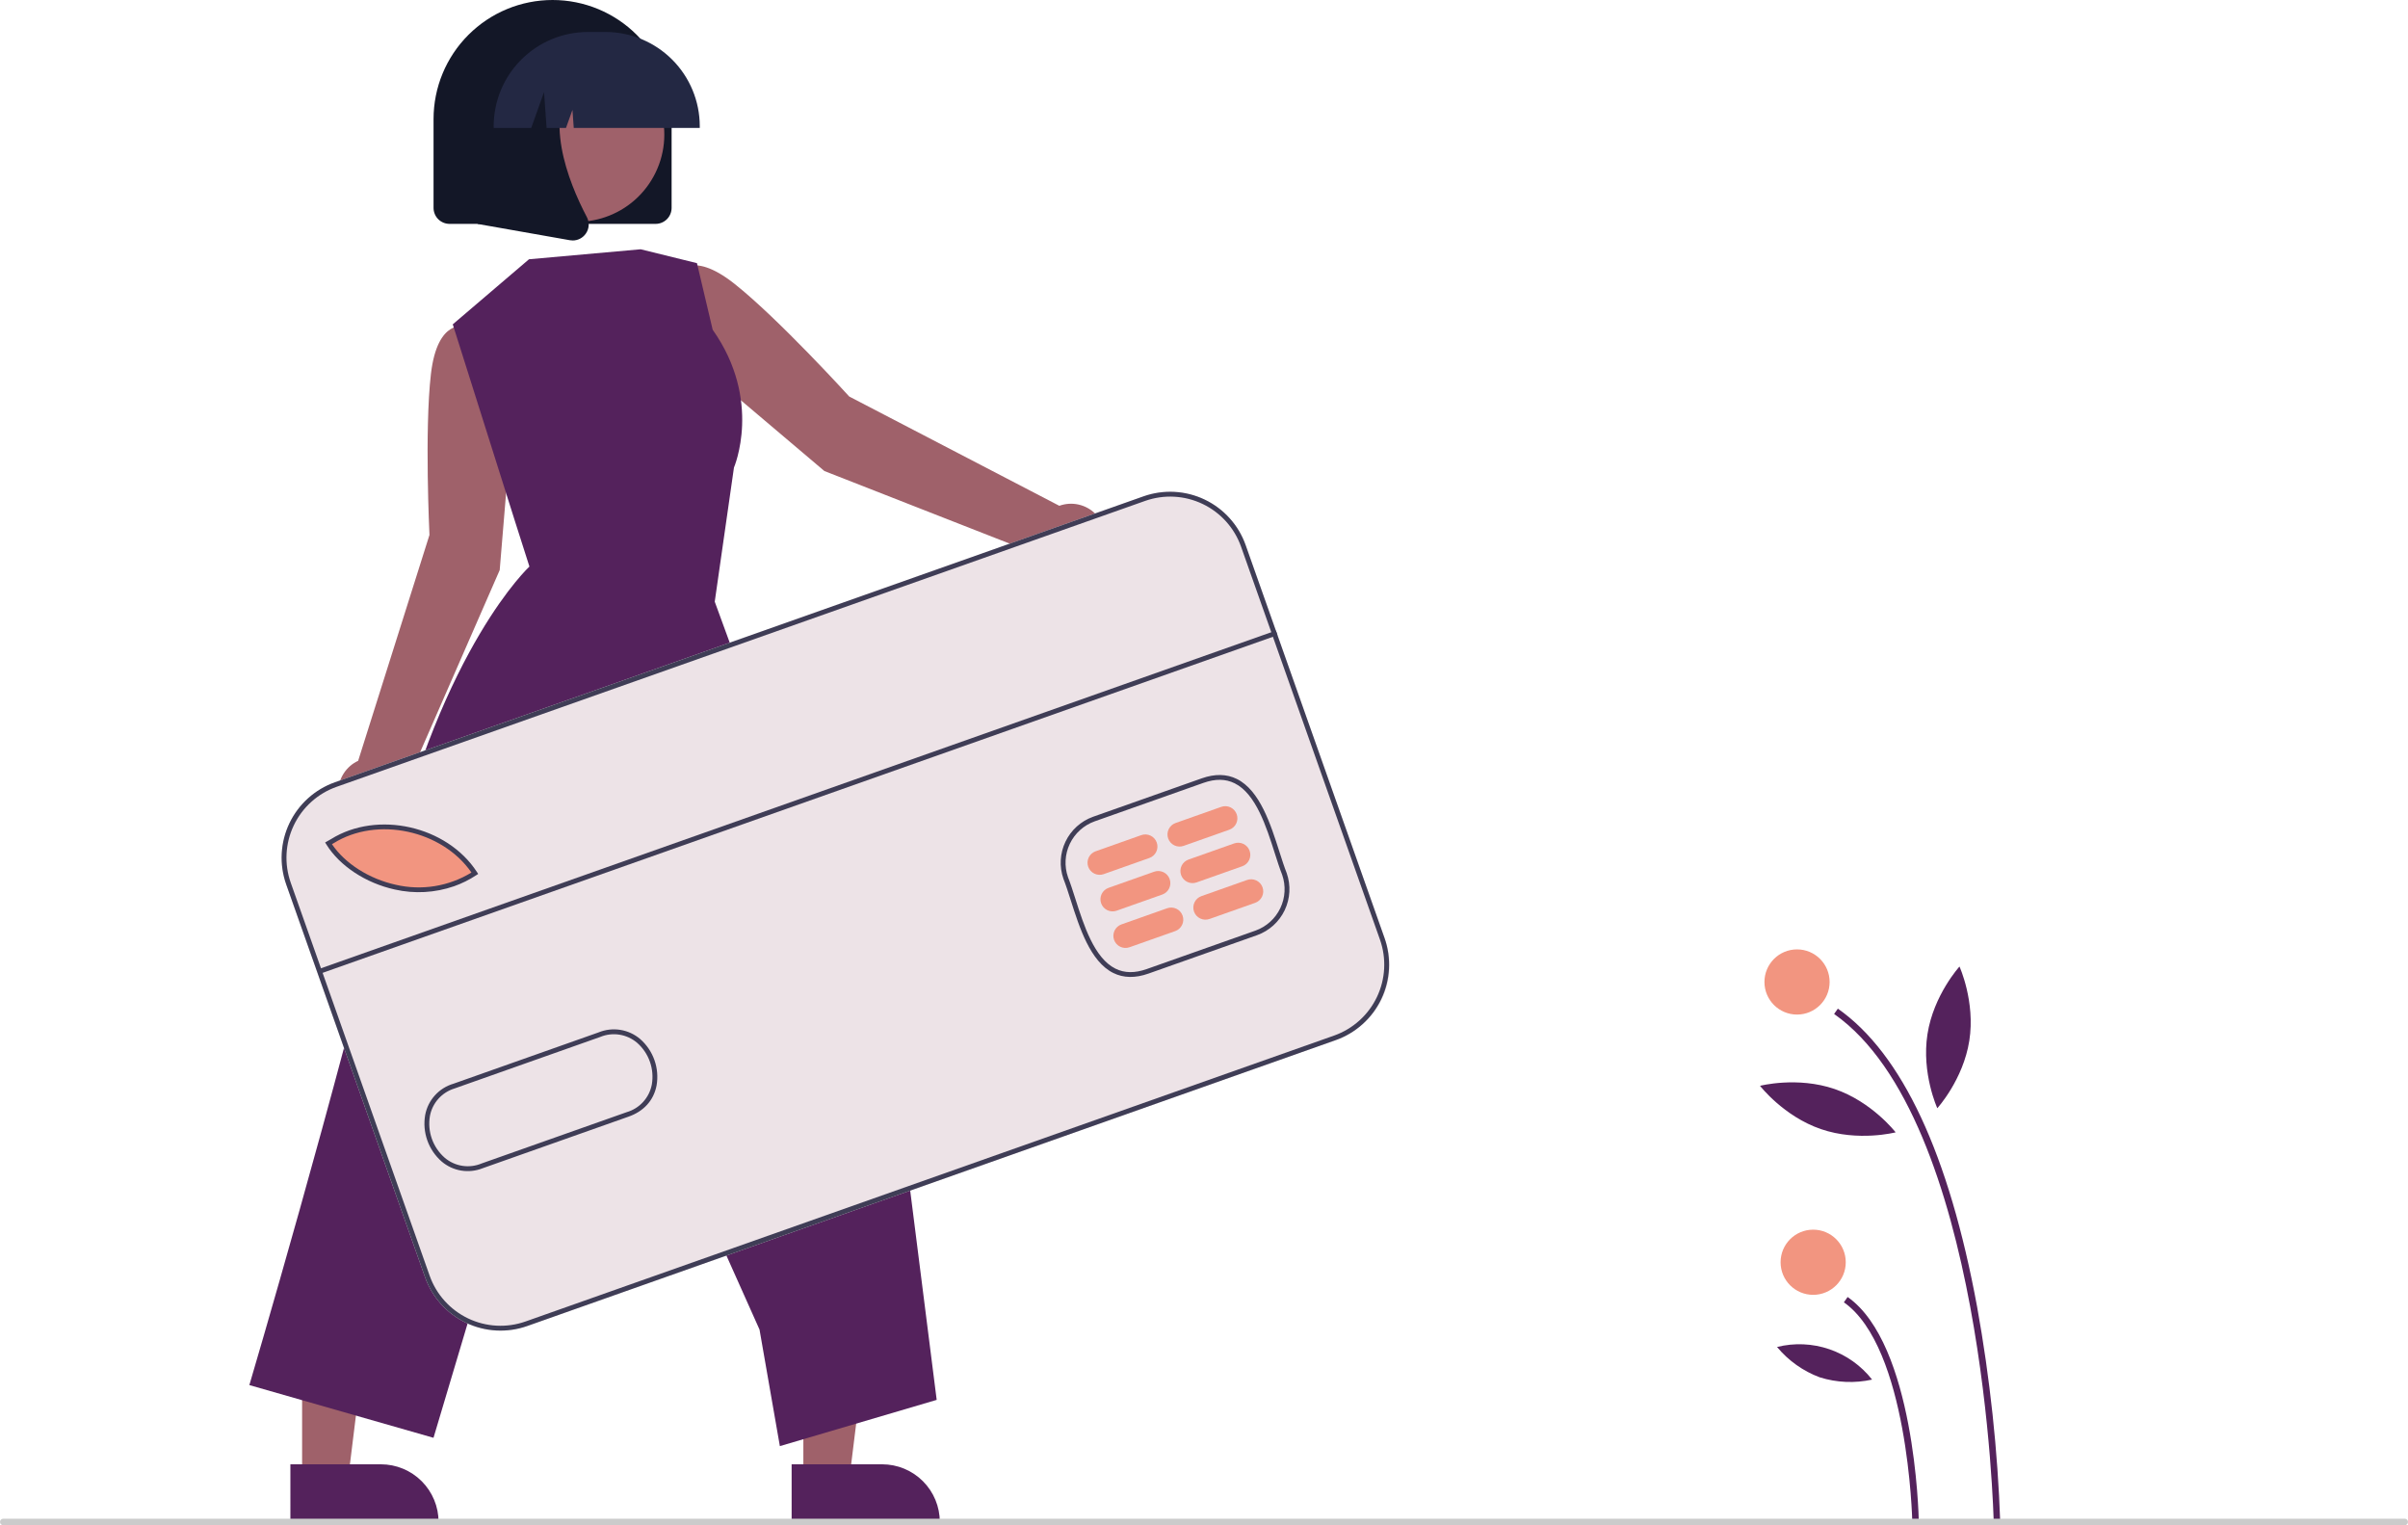 <svg width="739" height="468" viewBox="0 0 739 468" fill="none" xmlns="http://www.w3.org/2000/svg">
<g clip-path="url(#clip0_100_444)">
<path d="M611.867 467.333L613.867 467.294C613.094 445.057 610.721 422.904 606.768 401.007C598.119 354.126 583.738 323.337 564.025 309.495L562.876 311.132C608.928 343.466 611.844 466.098 611.867 467.333Z" fill="#54225C"/>
<path d="M586.867 466.854L588.867 466.815C588.824 464.601 587.574 412.401 567.025 397.974L565.876 399.61C585.597 413.456 586.858 466.322 586.867 466.854Z" fill="#54225C"/>
<path d="M551.498 311.314C557.021 311.314 561.498 306.836 561.498 301.314C561.498 295.791 557.021 291.313 551.498 291.313C545.975 291.313 541.498 295.791 541.498 301.314C541.498 306.836 545.975 311.314 551.498 311.314Z" fill="#F29580"/>
<path d="M556.45 397.313C561.973 397.313 566.45 392.836 566.45 387.313C566.45 381.791 561.973 377.313 556.45 377.313C550.928 377.313 546.45 381.791 546.45 387.313C546.45 392.836 550.928 397.313 556.45 397.313Z" fill="#F29580"/>
<path d="M591.529 317.308C589.649 329.312 594.548 340.049 594.548 340.049C594.548 340.049 602.493 331.323 604.372 319.319C606.252 307.315 601.353 296.578 601.353 296.578C601.353 296.578 593.408 305.304 591.529 317.308Z" fill="#54225C"/>
<path d="M558.841 346.461C570.334 350.404 581.76 347.451 581.76 347.451C581.76 347.451 574.552 338.107 563.059 334.165C551.566 330.222 540.141 333.175 540.141 333.175C540.141 333.175 547.348 342.519 558.841 346.461Z" fill="#54225C"/>
<path d="M558.472 422.623C563.674 424.257 569.213 424.496 574.536 423.316C571.156 419.013 566.604 415.779 561.429 414.004C556.253 412.228 550.674 411.987 545.364 413.31C548.843 417.508 553.363 420.72 558.472 422.623Z" fill="#54225C"/>
<path d="M325.096 155.197L260.624 121.671C260.624 121.671 238.973 97.828 225.376 87.058C211.779 76.289 207.593 84.201 207.593 84.201L201.878 93.727L215.691 112.939L253.003 144.535L319.672 170.648C320.715 172.356 322.221 173.732 324.015 174.618C325.809 175.503 327.817 175.862 329.806 175.651C331.796 175.441 333.685 174.67 335.254 173.429C336.823 172.188 338.007 170.527 338.67 168.64C339.333 166.752 339.446 164.715 338.997 162.766C338.548 160.816 337.555 159.034 336.134 157.626C334.713 156.218 332.921 155.243 330.967 154.813C329.013 154.383 326.978 154.516 325.096 155.197Z" fill="#9F616A"/>
<path d="M157.397 126.202L153.58 102.85L142.802 100.155C142.802 100.155 134.248 97.52 132.249 114.75C130.249 131.98 131.799 164.149 131.799 164.149L109.917 233.445C108.096 234.291 106.554 235.638 105.469 237.327C104.385 239.016 103.802 240.979 103.79 242.986C103.777 244.994 104.335 246.964 105.399 248.666C106.463 250.369 107.988 251.734 109.798 252.603C111.607 253.472 113.627 253.81 115.621 253.576C117.614 253.342 119.501 252.546 121.06 251.282C122.619 250.017 123.787 248.336 124.427 246.433C125.068 244.53 125.155 242.485 124.678 240.535L153.356 174.927L157.397 126.202Z" fill="#9F616A"/>
<path d="M246.545 453.915L260.648 453.914L267.358 399.515L246.542 399.516L246.545 453.915Z" fill="#9F616A"/>
<path d="M242.947 449.311L270.722 449.31H270.723C275.418 449.31 279.92 451.175 283.239 454.494C286.559 457.813 288.424 462.315 288.424 467.01V467.585L242.948 467.587L242.947 449.311Z" fill="#54225C"/>
<path d="M92.716 453.915L106.82 453.914L113.529 399.515L92.714 399.516L92.716 453.915Z" fill="#9F616A"/>
<path d="M89.119 449.311L116.894 449.31H116.895C121.589 449.31 126.091 451.175 129.411 454.494C132.73 457.813 134.595 462.315 134.595 467.01V467.585L89.12 467.587L89.119 449.311Z" fill="#54225C"/>
<path d="M162.343 79.554L138.95 99.523L158.148 160.276L162.48 173.842C162.48 173.842 136.03 198.229 119.664 266.354C103.298 334.479 76.526 425.001 76.526 425.001L133.038 441.178L179.014 287.072L233.093 407.973L239.337 443.732L287.463 429.542L276.11 339.86L219.349 184.619L225.246 143.467C225.246 143.467 234.1 122.927 218.718 101.18L213.893 80.746L196.61 76.489L162.343 79.554Z" fill="#54225C"/>
<path d="M201.205 68.698H137.96C136.659 68.696 135.412 68.179 134.492 67.259C133.572 66.339 133.054 65.092 133.053 63.791V36.53C133.053 26.841 136.902 17.55 143.752 10.699C150.603 3.849 159.894 0 169.583 0C179.271 0 188.562 3.849 195.413 10.699C202.264 17.55 206.112 26.841 206.112 36.53V63.791C206.111 65.092 205.593 66.339 204.674 67.259C203.754 68.179 202.506 68.696 201.205 68.698Z" fill="#131727"/>
<path d="M200.589 54.127C207.684 41.148 202.914 24.875 189.936 17.78C176.957 10.686 160.684 15.456 153.589 28.434C146.494 41.413 151.264 57.686 164.243 64.781C177.222 71.876 193.495 67.106 200.589 54.127Z" fill="#9F616A"/>
<path d="M175.765 73.787C175.474 73.787 175.183 73.761 174.896 73.71L146.578 68.714V21.912H177.751L176.979 22.812C166.242 35.335 174.331 55.641 180.109 66.631C180.535 67.436 180.725 68.344 180.657 69.252C180.589 70.161 180.266 71.031 179.725 71.763C179.272 72.39 178.677 72.9 177.988 73.252C177.3 73.603 176.538 73.787 175.765 73.787Z" fill="#131727"/>
<path d="M409.954 319.146L161.773 406.892C155.637 409.054 148.893 408.693 143.023 405.89C137.152 403.086 132.633 398.068 130.457 391.937L87.823 271.351C85.662 265.215 86.022 258.472 88.826 252.601C91.63 246.731 96.648 242.212 102.779 240.036L350.96 152.289C357.097 150.128 363.84 150.488 369.71 153.292C375.581 156.096 380.1 161.114 382.276 167.245L424.91 287.83C427.071 293.967 426.711 300.71 423.907 306.58C421.103 312.451 416.085 316.97 409.954 319.146Z" fill="#EDE3E7"/>
<path d="M424.91 287.83L425.135 288.468C427.206 294.328 426.864 300.771 424.185 306.379C421.505 311.987 416.708 316.301 410.848 318.372L161.426 406.557C155.567 408.628 149.125 408.287 143.518 405.609C137.911 402.931 133.596 398.135 131.525 392.277L131.299 391.639L424.91 287.83Z" fill="#EDE3E7"/>
<path d="M146.285 268.034C129.834 278.858 108.751 270.712 101.377 258.846L102.552 258.178C116.557 249.448 137.356 254.312 146.285 268.034Z" fill="#F29580"/>
<path d="M352.436 298.745C348.409 300.168 344.784 300.103 341.659 298.55C334.596 295.041 331.282 284.636 328.619 276.275C327.844 273.843 327.112 271.545 326.367 269.668L326.356 269.639C325.06 265.914 325.286 261.827 326.984 258.268C328.683 254.708 331.718 251.962 335.43 250.627L368.812 238.825C372.834 237.403 376.455 237.468 379.578 239.018C386.638 242.522 389.955 252.924 392.621 261.282C393.398 263.719 394.132 266.021 394.88 267.902C396.184 271.631 395.962 275.723 394.264 279.29C392.565 282.856 389.527 285.607 385.81 286.945L352.436 298.745ZM327.755 269.133C328.517 271.056 329.255 273.372 330.036 275.824C332.614 283.917 335.822 293.99 342.32 297.219C345.11 298.604 348.256 298.645 351.94 297.343L385.312 285.543C388.655 284.342 391.389 281.869 392.919 278.664C394.45 275.458 394.654 271.778 393.487 268.422C392.731 266.522 391.989 264.196 391.204 261.733C388.624 253.643 385.413 243.574 378.916 240.35C376.13 238.966 372.986 238.926 369.308 240.227L335.928 252.029C332.589 253.23 329.858 255.7 328.328 258.902C326.798 262.104 326.592 265.78 327.755 269.133Z" fill="#3F3D56"/>
<path d="M139.366 271.931C133.5 273.965 127.181 274.313 121.127 272.934C112.287 270.993 104.263 265.714 100.189 259.159L99.781 258.502L101.615 257.459C115.831 248.605 137.148 253.405 146.349 267.542L146.753 268.162L146.135 268.568C144.023 269.959 141.75 271.089 139.366 271.931ZM101.873 259.024C105.86 264.949 113.28 269.688 121.446 271.481C129.384 273.335 137.734 271.988 144.686 267.731C135.685 254.712 115.744 250.393 102.39 258.73L101.873 259.024Z" fill="#3F3D56"/>
<path d="M148.085 358.48C146.001 359.305 143.732 359.547 141.521 359.18C139.309 358.812 137.24 357.85 135.534 356.396C133.538 354.651 132.025 352.421 131.14 349.922C130.255 347.422 130.029 344.737 130.484 342.125C130.906 339.877 131.942 337.79 133.477 336.095C135.013 334.4 136.987 333.164 139.183 332.522L183.661 316.796C185.772 315.921 188.084 315.646 190.341 316.001C192.598 316.357 194.714 317.328 196.454 318.809C198.449 320.555 199.961 322.784 200.845 325.284C201.728 327.783 201.953 330.468 201.498 333.08C200.62 337.67 197.521 341.051 192.797 342.67L148.318 358.396C148.24 358.424 148.162 358.452 148.085 358.48ZM139.459 334C137.561 334.586 135.859 335.678 134.535 337.158C133.211 338.639 132.315 340.452 131.945 342.404C131.535 344.757 131.739 347.176 132.536 349.428C133.333 351.68 134.696 353.688 136.495 355.26C138.037 356.567 139.91 357.42 141.908 357.727C143.905 358.034 145.949 357.781 147.811 356.997L192.312 341.264C194.255 340.703 196.006 339.616 197.369 338.122C198.732 336.628 199.656 334.787 200.037 332.8C200.447 330.447 200.245 328.029 199.449 325.777C198.653 323.525 197.29 321.516 195.493 319.944C193.948 318.639 192.074 317.785 190.076 317.476C188.078 317.167 186.033 317.416 184.167 318.195L139.664 333.929C139.595 333.952 139.527 333.976 139.459 334Z" fill="#3F3D56"/>
<path d="M352.733 263.265L338.712 268.223C337.782 268.552 336.76 268.497 335.87 268.073C334.98 267.648 334.296 266.887 333.967 265.957C333.638 265.027 333.692 264.005 334.117 263.115C334.542 262.225 335.303 261.541 336.233 261.212L350.254 256.255C351.184 255.926 352.206 255.98 353.096 256.405C353.986 256.83 354.67 257.591 354.999 258.521C355.328 259.45 355.274 260.473 354.849 261.362C354.424 262.252 353.663 262.937 352.733 263.265Z" fill="#F29580"/>
<path d="M356.699 274.483L342.677 279.441C341.748 279.769 340.726 279.715 339.836 279.29C338.946 278.865 338.261 278.104 337.933 277.175C337.604 276.245 337.658 275.223 338.083 274.333C338.508 273.443 339.269 272.759 340.199 272.43L354.22 267.472C355.15 267.144 356.172 267.198 357.062 267.623C357.952 268.048 358.636 268.809 358.965 269.738C359.294 270.668 359.24 271.69 358.815 272.58C358.39 273.47 357.629 274.154 356.699 274.483Z" fill="#F29580"/>
<path d="M360.665 285.7L346.643 290.657C346.183 290.82 345.695 290.891 345.208 290.865C344.72 290.839 344.242 290.717 343.802 290.507C343.361 290.297 342.966 290.002 342.64 289.638C342.313 289.275 342.061 288.852 341.899 288.391C341.736 287.931 341.665 287.443 341.691 286.956C341.717 286.468 341.839 285.99 342.049 285.55C342.259 285.109 342.555 284.714 342.918 284.388C343.281 284.061 343.704 283.809 344.165 283.647L358.186 278.689C358.647 278.526 359.134 278.456 359.622 278.482C360.11 278.508 360.587 278.629 361.028 278.84C361.469 279.05 361.863 279.345 362.19 279.708C362.516 280.071 362.768 280.495 362.931 280.955C363.094 281.416 363.164 281.903 363.138 282.391C363.113 282.879 362.991 283.356 362.781 283.797C362.57 284.237 362.275 284.632 361.912 284.959C361.549 285.285 361.125 285.537 360.665 285.7Z" fill="#F29580"/>
<path d="M377.271 254.591L363.249 259.548C362.789 259.711 362.301 259.781 361.813 259.755C361.326 259.73 360.848 259.608 360.408 259.398C359.967 259.187 359.572 258.892 359.246 258.529C358.919 258.166 358.667 257.742 358.504 257.282C358.342 256.822 358.271 256.334 358.297 255.846C358.323 255.359 358.444 254.881 358.655 254.44C358.865 254 359.16 253.605 359.523 253.278C359.886 252.952 360.31 252.7 360.77 252.537L374.792 247.58C375.722 247.251 376.744 247.305 377.634 247.73C378.523 248.155 379.208 248.916 379.537 249.846C379.865 250.776 379.811 251.798 379.386 252.688C378.961 253.577 378.2 254.262 377.271 254.591Z" fill="#F29580"/>
<path d="M381.237 265.807L367.215 270.765C366.755 270.928 366.267 270.998 365.779 270.972C365.292 270.946 364.814 270.825 364.374 270.614C363.933 270.404 363.538 270.109 363.212 269.746C362.885 269.383 362.633 268.959 362.47 268.499C362.308 268.038 362.237 267.551 362.263 267.063C362.289 266.575 362.41 266.098 362.621 265.657C362.831 265.217 363.126 264.822 363.489 264.495C363.852 264.169 364.276 263.917 364.736 263.754L378.758 258.797C379.218 258.634 379.706 258.563 380.194 258.589C380.681 258.615 381.159 258.737 381.6 258.947C382.04 259.157 382.435 259.453 382.762 259.816C383.088 260.179 383.34 260.602 383.503 261.063C383.666 261.523 383.736 262.011 383.71 262.498C383.684 262.986 383.563 263.464 383.352 263.904C383.142 264.345 382.847 264.74 382.484 265.066C382.121 265.393 381.697 265.645 381.237 265.807Z" fill="#F29580"/>
<path d="M385.203 277.024L371.181 281.982C370.251 282.31 369.229 282.256 368.339 281.831C367.45 281.406 366.765 280.645 366.436 279.716C366.108 278.786 366.162 277.764 366.587 276.874C367.012 275.984 367.773 275.3 368.702 274.971L382.724 270.013C383.184 269.851 383.672 269.78 384.16 269.806C384.647 269.832 385.125 269.953 385.566 270.164C386.006 270.374 386.401 270.669 386.728 271.032C387.054 271.395 387.306 271.819 387.469 272.279C387.631 272.74 387.702 273.228 387.676 273.715C387.65 274.203 387.529 274.681 387.318 275.121C387.108 275.562 386.813 275.957 386.45 276.283C386.087 276.61 385.663 276.861 385.203 277.024Z" fill="#F29580"/>
<path d="M391.559 193.494L97.947 297.304L98.443 298.706L392.054 194.897L391.559 193.494Z" fill="#3F3D56"/>
<path d="M409.954 319.146L161.773 406.892C155.637 409.054 148.893 408.693 143.023 405.89C137.152 403.086 132.633 398.068 130.457 391.937L87.823 271.351C85.662 265.215 86.022 258.472 88.826 252.601C91.63 246.731 96.648 242.212 102.779 240.036L350.96 152.289C357.097 150.128 363.84 150.488 369.71 153.292C375.581 156.096 380.1 161.114 382.276 167.245L424.91 287.83C427.071 293.967 426.711 300.71 423.907 306.58C421.103 312.451 416.085 316.97 409.954 319.146ZM103.275 241.438C97.515 243.482 92.801 247.727 90.168 253.242C87.534 258.757 87.195 265.091 89.226 270.856L131.86 391.441C133.903 397.201 138.148 401.914 143.663 404.548C149.178 407.182 155.513 407.521 161.277 405.49L409.458 317.743C415.218 315.7 419.932 311.455 422.566 305.94C425.199 300.425 425.538 294.09 423.507 288.326L380.873 167.741C378.83 161.981 374.585 157.267 369.07 154.633C363.555 152 357.22 151.661 351.456 153.691L103.275 241.438Z" fill="#3F3D56"/>
<path d="M738 468H1C0.735 468 0.48 467.895 0.293 467.707C0.105 467.52 0 467.265 0 467C0 466.735 0.105 466.48 0.293 466.293C0.48 466.105 0.735 466 1 466H738C738.265 466 738.52 466.105 738.707 466.293C738.895 466.48 739 466.735 739 467C739 467.265 738.895 467.52 738.707 467.707C738.52 467.895 738.265 468 738 468Z" fill="#CBCBCB"/>
<path d="M214.754 39.255H176.081L175.685 33.703L173.702 39.255H167.747L166.961 28.251L163.031 39.255H151.509V38.71C151.518 31.049 154.565 23.704 159.982 18.287C165.399 12.869 172.744 9.822 180.405 9.813H185.858C193.519 9.822 200.864 12.869 206.281 18.287C211.699 23.704 214.746 31.049 214.754 38.71V39.255Z" fill="#232843"/>
</g>
<defs>
<clipPath id="clip0_100_444">
<rect width="739" height="468" fill="white"/>
</clipPath>
</defs>
</svg>
